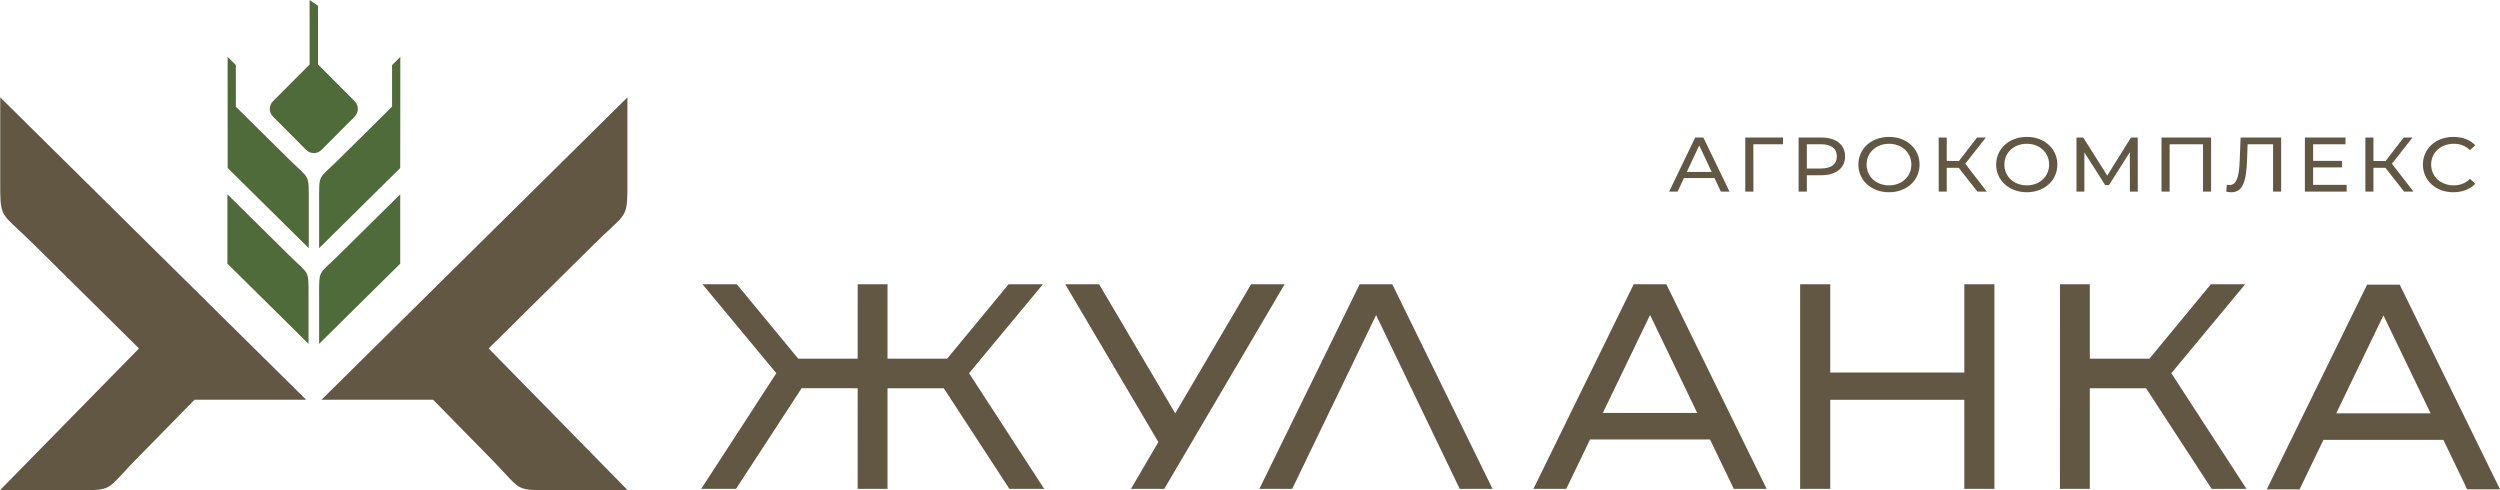 <?xml version="1.0" encoding="UTF-8"?> <svg xmlns="http://www.w3.org/2000/svg" width="204" height="40" viewBox="0 0 204 40" fill="none"><path d="M92.473 39.574L93.529 37.767L94.523 36.07L86.924 23.197H89.686L95.899 33.727L97.54 30.938C99.074 28.33 100.611 25.719 102.024 23.302L102.086 23.197H104.825C101.55 28.762 98.274 34.327 95.002 39.894H92.286L92.473 39.574ZM168.304 23.194H170.527V29.268H175.393L180.408 23.194H183.208L177.181 30.454L183.314 39.894H180.474L175.119 31.681L170.527 31.68V39.894H168.09C168.092 34.327 168.093 28.761 168.093 23.194H168.304ZM194.488 25.734L190.635 33.729H198.338L194.488 25.734ZM189.594 35.891L187.648 39.927H184.971C187.699 34.361 190.429 28.795 193.155 23.227H195.817C198.546 28.793 201.273 34.36 204 39.927H201.322L199.379 35.891H189.594ZM115.775 32.954L112.29 25.714C110.815 28.771 109.714 31.049 108.621 33.311L105.441 39.894H102.763C105.49 34.327 108.218 28.76 110.948 23.194H113.61C116.336 28.761 119.064 34.328 121.793 39.894H119.115L115.775 32.954ZM79.076 30.454L85.208 39.894H82.368L77.013 31.682L72.422 31.681V39.894H69.984L69.986 31.68L65.412 31.679L60.056 39.894H57.216L63.348 30.454L57.322 23.194H60.121L65.136 29.268H69.986L69.987 23.194H72.422V29.268H77.288L82.303 23.194H85.102L79.076 30.454ZM147.104 23.197H149.347V30.399H160.289V23.197H162.744V39.894H160.289V32.626H149.347V39.894H146.891V23.197H147.104ZM134.645 25.701L130.792 33.696H138.494L134.645 25.701ZM129.75 35.858L127.805 39.894H125.127C127.856 34.327 130.585 28.761 133.312 23.194H135.973C138.703 28.76 141.43 34.327 144.157 39.894H141.479L139.536 35.858H129.75Z" fill="#615742"></path><path d="M140.423 15.636H141.128L138.994 11.221H138.329L136.201 15.636H136.893L137.409 14.532H139.906L140.423 15.636ZM137.644 14.028L138.658 11.864L139.672 14.028H137.644ZM145.497 11.221H142.415V15.636H143.08L143.073 11.77H145.49L145.497 11.221ZM148.599 11.221H146.766V15.636H147.438V14.299H148.599C149.821 14.299 150.559 13.719 150.559 12.76C150.559 11.801 149.821 11.221 148.599 11.221ZM148.579 13.75H147.438V11.77H148.579C149.438 11.77 149.888 12.129 149.888 12.76C149.888 13.391 149.438 13.75 148.579 13.75ZM154.147 15.687C155.576 15.687 156.637 14.728 156.637 13.429C156.637 12.129 155.576 11.171 154.147 11.171C152.703 11.171 151.643 12.136 151.643 13.429C151.643 14.722 152.703 15.687 154.147 15.687ZM154.147 15.125C153.093 15.125 152.314 14.406 152.314 13.429C152.314 12.451 153.093 11.732 154.147 11.732C155.187 11.732 155.966 12.451 155.966 13.429C155.966 14.406 155.187 15.125 154.147 15.125ZM161.359 15.636H162.124L160.366 13.359L162.044 11.221H161.326L159.849 13.139H158.855V11.221H158.198V15.636H158.855V13.694H159.835L161.359 15.636ZM165.39 15.687C166.82 15.687 167.88 14.728 167.88 13.429C167.88 12.129 166.82 11.171 165.39 11.171C163.947 11.171 162.886 12.136 162.886 13.429C162.886 14.722 163.947 15.687 165.39 15.687ZM165.39 15.125C164.336 15.125 163.557 14.406 163.557 13.429C163.557 12.451 164.336 11.732 165.39 11.732C166.43 11.732 167.209 12.451 167.209 13.429C167.209 14.406 166.43 15.125 165.39 15.125ZM174.445 15.636L174.438 11.221H173.888L171.953 14.324L169.991 11.221H169.441V15.636H170.085V12.438L171.784 15.1H172.094L173.794 12.419L173.8 15.636H174.445ZM176.378 11.221V15.636H177.042V11.77H179.768V15.636H180.426V11.221H176.378ZM182.835 11.221L182.761 13.082C182.708 14.45 182.506 15.1 181.922 15.1C181.848 15.1 181.788 15.094 181.707 15.075L181.661 15.636C181.822 15.674 181.949 15.687 182.083 15.687C183.01 15.687 183.298 14.816 183.359 13.063L183.406 11.77H185.483V15.636H186.141V11.221H182.835ZM188.749 15.087V13.662H191.105V13.126H188.749V11.77H191.393V11.221H188.078V15.636H191.487V15.087H188.749ZM196.176 15.636H196.941L195.183 13.359L196.861 11.221H196.142L194.666 13.139H193.672V11.221H193.014V15.636H193.672V13.694H194.652L196.176 15.636ZM200.193 15.687C200.925 15.687 201.556 15.447 201.985 14.993L201.549 14.595C201.187 14.955 200.744 15.125 200.227 15.125C199.166 15.125 198.381 14.406 198.381 13.429C198.381 12.451 199.166 11.732 200.227 11.732C200.744 11.732 201.187 11.896 201.549 12.255L201.985 11.858C201.556 11.404 200.925 11.171 200.2 11.171C198.77 11.171 197.71 12.123 197.71 13.429C197.71 14.734 198.77 15.687 200.193 15.687Z" fill="#615742"></path><path fill-rule="evenodd" clip-rule="evenodd" d="M25.177 28.058L18.556 21.514V15.852L23.587 20.826C25.258 22.477 25.177 21.926 25.177 24.246V28.058ZM22.275 8.259L24.98 5.545L25.264 5.266V0L25.951 0.473V5.266L26.236 5.545L28.941 8.259C29.286 8.606 29.286 9.17 28.941 9.515L26.236 12.23C26.062 12.404 25.836 12.491 25.608 12.49C25.381 12.491 25.153 12.404 24.98 12.23L22.275 9.515C21.931 9.17 21.931 8.606 22.275 8.259ZM32.666 4.639L31.992 5.314V8.706L27.628 13.02C25.958 14.67 26.04 14.119 26.04 16.44V20.251L32.659 13.707C32.659 10.683 32.666 7.663 32.666 4.639ZM26.04 28.058L32.659 21.514V15.853L27.628 20.826C25.958 22.477 26.04 21.926 26.04 24.246V28.058ZM25.196 20.251L18.577 13.707C18.577 10.683 18.572 7.663 18.572 4.639L19.246 5.313V8.709L23.607 13.02C25.278 14.67 25.196 14.119 25.196 16.44V20.251Z" fill="#506B3A"></path><path fill-rule="evenodd" clip-rule="evenodd" d="M51.217 39.999L39.873 28.433L48.549 19.857C49.021 19.39 49.418 19.021 49.743 18.719C50.402 18.106 50.766 17.768 50.962 17.347C51.201 16.83 51.2 16.164 51.198 14.683L51.197 7.945L26.235 32.618H35.341L40.146 37.515C40.58 37.958 40.923 38.331 41.205 38.636C41.775 39.255 42.09 39.596 42.48 39.779C42.959 40.003 43.579 40.002 44.956 40L51.217 39.999ZM11.287 28.491L0 39.999L6.261 40C7.638 40.002 8.257 40.003 8.736 39.779C9.127 39.595 9.442 39.255 10.012 38.636C10.294 38.331 10.637 37.958 11.072 37.515L15.875 32.618H24.981L0.019 7.945L0.019 14.68C0.016 16.163 0.015 16.83 0.255 17.346C0.451 17.767 0.814 18.106 1.473 18.718C1.796 19.018 2.189 19.384 2.668 19.857L11.343 28.433L11.287 28.491Z" fill="#615742"></path></svg> 